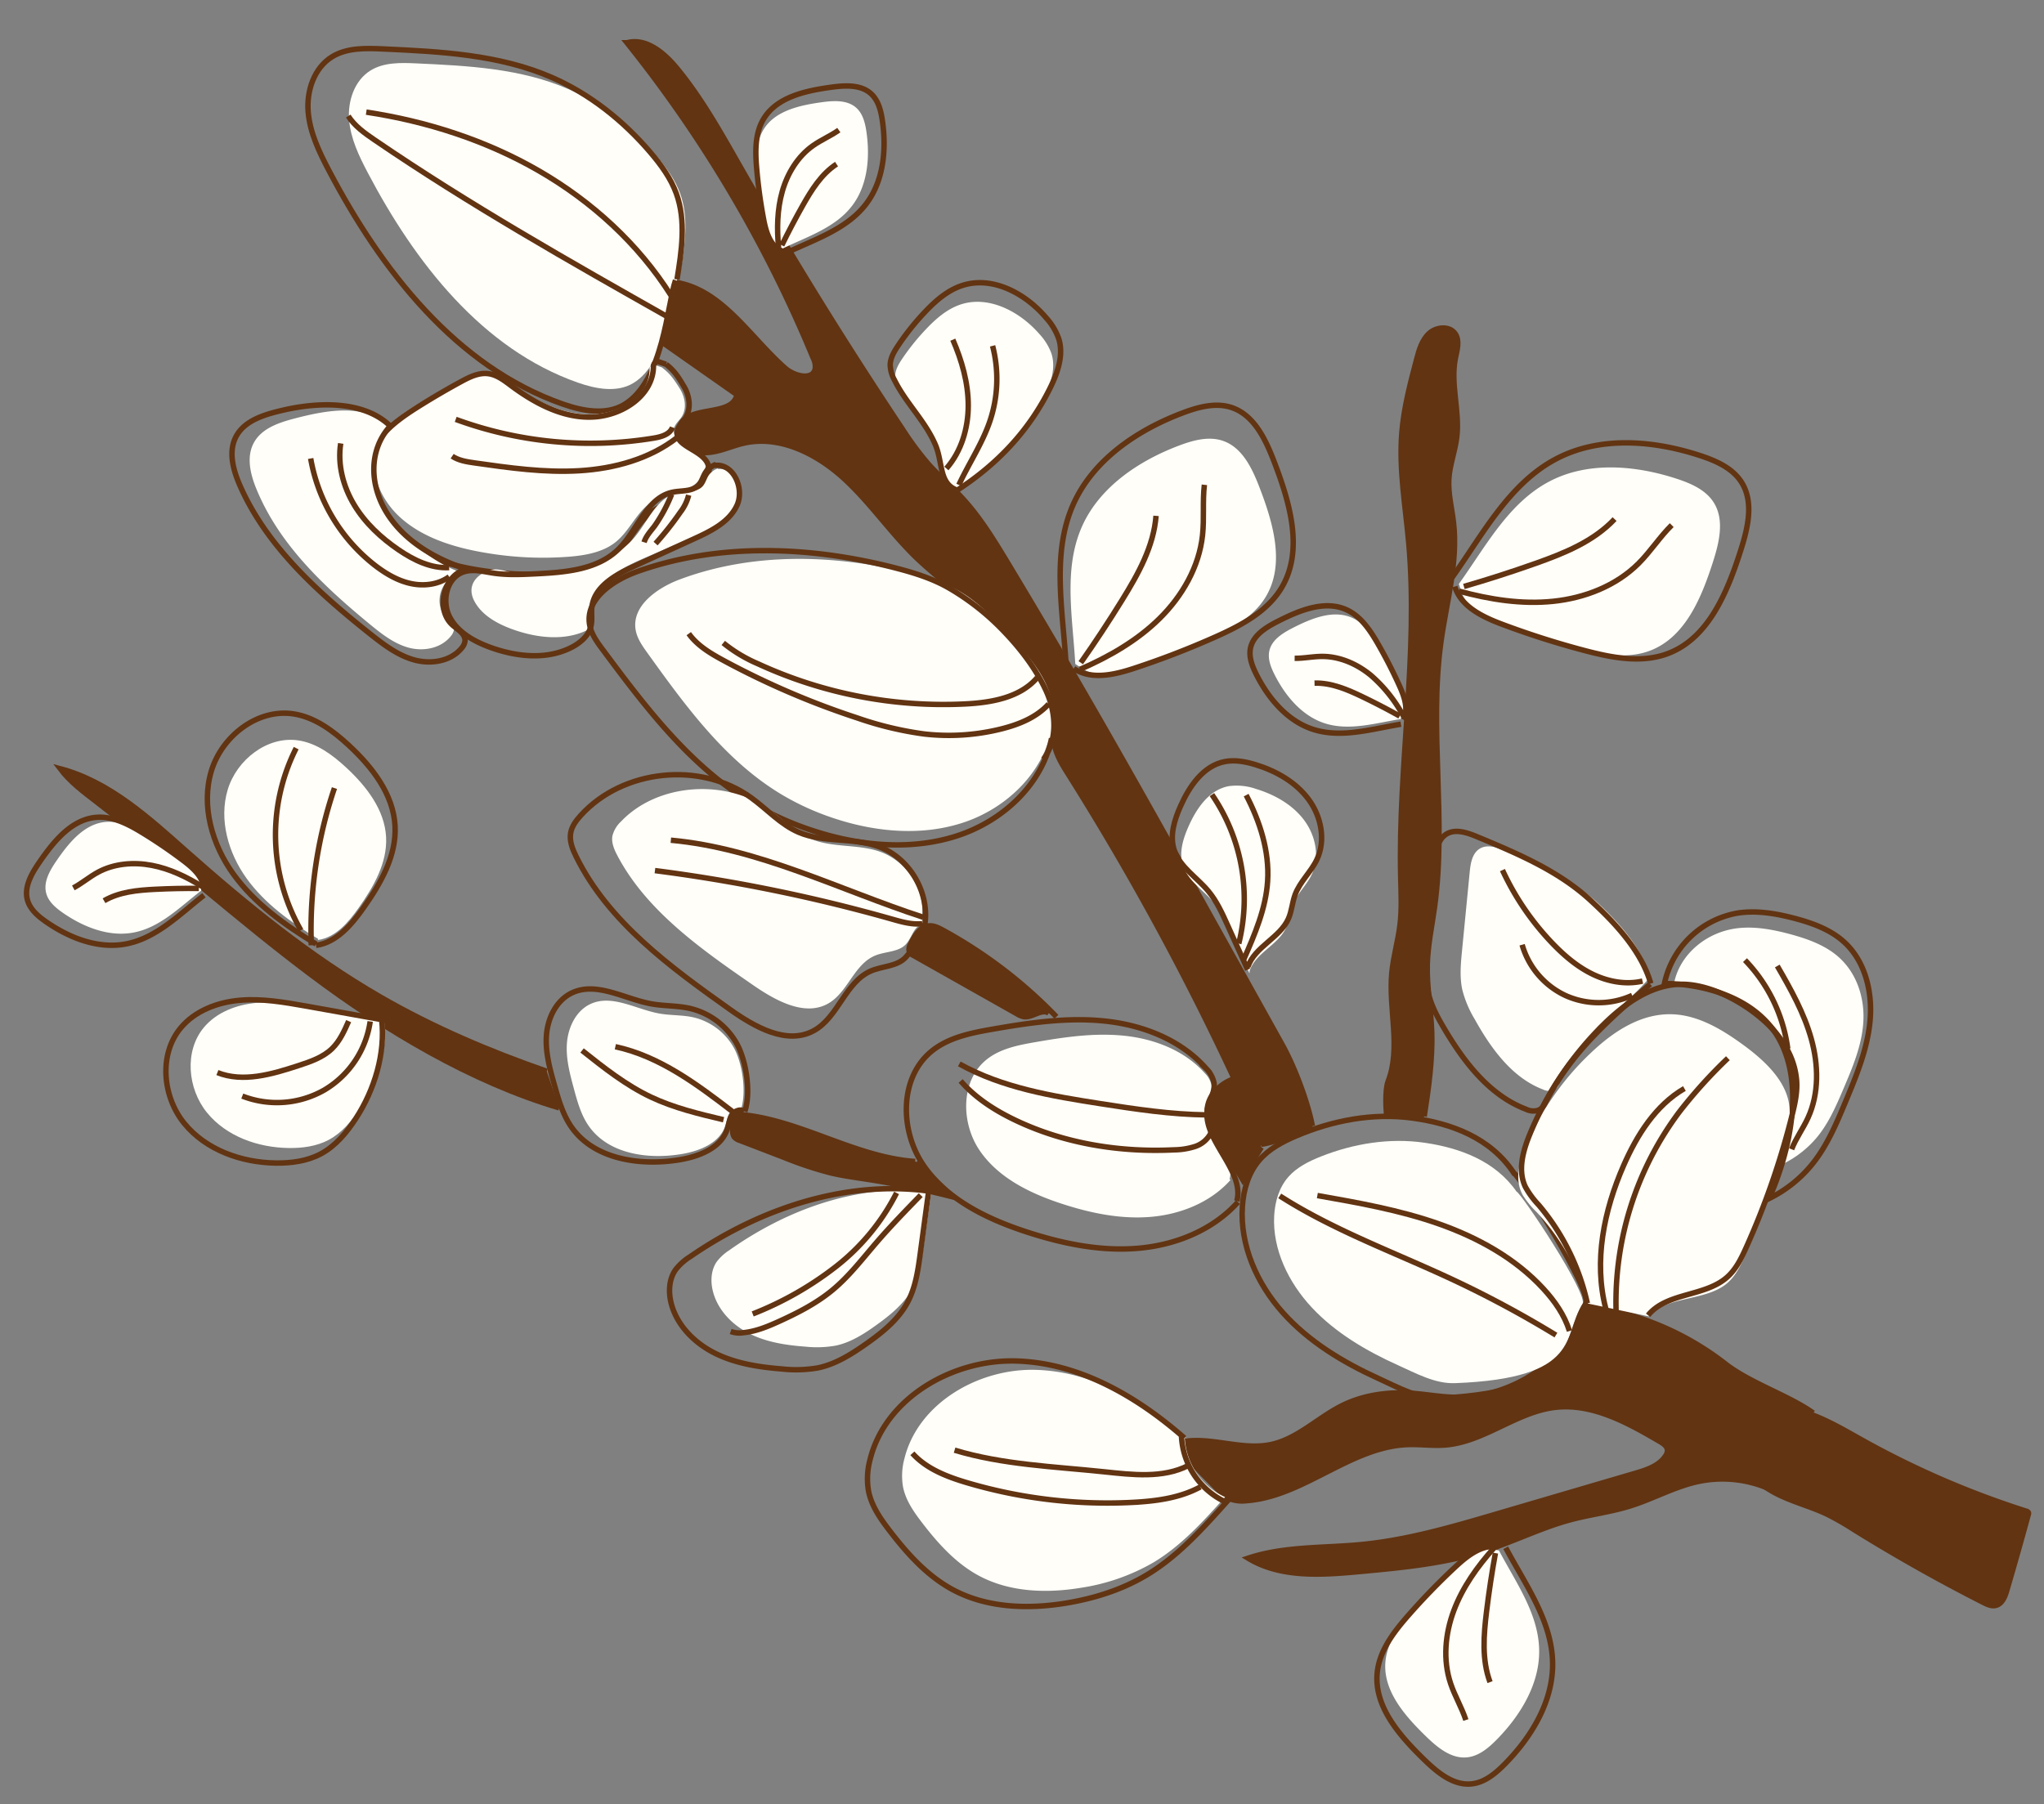 <svg xmlns="http://www.w3.org/2000/svg" width="751.698" height="663.731" viewBox="0 0 751.698 663.731">
  <rect x="0" y="0" width="751.698" height="663.731" fill="#808080" stroke="none"/>
  <g id="Grupo_367" data-name="Grupo 367" transform="translate(694.885 710.388) rotate(-161)">
    <g id="Grupo_366" data-name="Grupo 366" transform="translate(88.579 0)">
      <path id="Trazado_2078" data-name="Trazado 2078" d="M0,118.961c10.479,3.144,25.526,2.824,36.386,6.563a105.479,105.479,0,0,0,54.473,3.723c.512-21.476,15.957-41.776,36.518-48,4.8-1.451,9.778-2.194,14.616-3.5,8.42-2.268,16.485-6.327,22.625-12.519,7.117-7.178,11.64-17.123,20.349-22.255,10.349-6.1,24.438-4.006,33.848-11.474l-20.15-10.037c-2.146-1.069-4.388-2.162-6.784-2.183a13.2,13.2,0,0,0-5.231,1.294c-19.421,8.287-29.718,31.214-49.405,38.844-4.323,1.676-8.942,2.533-13.188,4.393-13.048,5.718-20.7,19.932-33.512,26.154-12.435,6.038-27.137,3.436-40.689.705-1.418-.286-3.046-.736-3.608-2.069a3.631,3.631,0,0,1-.018-2.29c1.076-4.224,4.879-7.094,8.433-9.618L98.01,45.94c13.873-9.844,27.85-19.75,43.322-26.817C154.1,13.289,167.975,9.335,179.123.8c-13.672-2.974-27.545,2.916-40.3,8.671-14.4,6.5-28.938,13.076-41.556,22.584C88.452,38.7,80.679,46.694,71.517,52.85c-6.214,4.174-13.008,7.46-19.036,11.9C45.326,70.012,39.336,76.837,31.72,81.411A42.887,42.887,0,0,1,7.71,87.442c-1.251-.061-2.661-.125-3.578.728a4.526,4.526,0,0,0-1.049,2.965L.272,118.872" transform="translate(0 52.135)" fill="#623412" stroke="#623412" stroke-width="2"/>
      <path id="Trazado_2079" data-name="Trazado 2079" d="M14.5,0A38.381,38.381,0,0,0,4.175,14.567c-2.6,6.6-3.12,13.677-3.619,20.652C-.059,43.783-.658,52.507,1.662,60.84S9.722,77.2,18.592,80.646c5.867,2.277,12.508,2.365,18.9,1.934,6.5-.437,13.085-1.409,18.843-4.112,10.852-5.092,17.429-16.529,15.7-27.3,0,0-27.152,8.573-44.429-5.69C9.17,30.257,14.5,0,14.5,0Z" transform="translate(27.769 252.308)" fill="#fffef9"/>
      <path id="Trazado_2080" data-name="Trazado 2080" d="M15.643,0A47.1,47.1,0,0,0,4.505,17.735C1.7,25.77,1.14,34.386.6,42.878-.063,53.3-.71,63.925,1.793,74.069s8.7,19.922,18.268,24.113c6.331,2.773,13.5,2.88,20.388,2.356,7.01-.532,14.12-1.716,20.333-5.007a33.309,33.309,0,0,0,16.94-33.24s-30.036,11.2-47.939-6.928C11.224,36.576,15.643,0,15.643,0Z" transform="translate(25.452 240.357)" fill="none" stroke="#623412" stroke-width="2"/>
      <path id="Trazado_2081" data-name="Trazado 2081" d="M.022,44.246c3.313-13.209-8.932-25.7,34.89-42.692C41.717-1.084,49.551.289,56.868.963c12.8,1.178,25.667,3.79,36.886,9.741s20.681,15.57,24.065,27.321c1.448,5.027,1.734,10.51-.268,15.363-1.792,4.342-5.261,7.863-8.912,10.989C98.918,72.7,87.133,79.1,74.285,81.527s-26.677,2.161-37.829-5.992C34.913,75.759-1.018,48.4.022,44.246Z" transform="translate(93.219 137.039)" fill="#fffef9"/>
      <path id="Trazado_2082" data-name="Trazado 2082" d="M.025,51.957C3.71,36.446-9.913,21.775,38.837,1.825c7.57-3.1,16.285-1.485,24.426-.694C77.5,2.515,91.817,5.582,104.3,12.57S127.3,30.852,131.068,44.651c1.611,5.9,1.929,12.342-.3,18.041-1.993,5.1-5.853,9.233-9.914,12.9-10.812,9.773-23.923,17.283-38.216,20.138S52.961,98.272,40.555,88.7C38.838,88.96-1.134,56.831.025,51.957Z" transform="translate(92.172 129.934)" fill="none" stroke="#623412" stroke-width="2"/>
      <path id="Trazado_2083" data-name="Trazado 2083" d="M0,51.805c6.09,9.063,16.462,14.821,26.14,19.243,12.305,5.62,26.008,6.581,39.4,7.464,3.344.221,7.28.172,9.283-2.653,1.79-2.524,1.141-6.058.412-9.112l-6.69-28.03c-1.123-4.7-2.281-9.5-4.749-13.593a40.044,40.044,0,0,0-7.9-8.856C46.665,7.977,35.848.389,23.717.008a4.89,4.89,0,0,0-3.5.874A3.317,3.317,0,0,0,18.879,3.2C19.386,20.958,6.373,35.441.12,51.561" transform="translate(108.981 251.26)" fill="#fffef9"/>
      <path id="Trazado_2084" data-name="Trazado 2084" d="M0,58.681c7.257,10.265,19.616,16.788,31.147,21.8,14.662,6.367,30.989,7.455,46.943,8.457,3.985.249,8.674.194,11.062-3.006,2.134-2.86,1.361-6.862.492-10.322q-3.985-15.876-7.971-31.75c-1.338-5.328-2.718-10.758-5.658-15.4C73.55,24.568,70.1,21.414,66.6,18.426,55.6,9.036,42.715.44,28.261.009A6.048,6.048,0,0,0,24.1,1a4.345,4.345,0,0,0-1.6,2.628C19.91,24.1,10.479,40.866.143,58.4" transform="translate(107.933 242.354)" fill="none" stroke="#623412" stroke-width="2"/>
      <path id="Trazado_2085" data-name="Trazado 2085" d="M20.025,72.995c19.364,7.956,41.287,12.24,61.237,5.9S117.975,53.234,116.1,32.383a24.223,24.223,0,0,0-2.9-10.021c-2.518-4.341-6.724-7.4-10.91-10.174C94.293,6.895,85.681,2.1,76.217.553,63.587-1.512,50.634,2.441,39.367,8.507A75.634,75.634,0,0,0,17,26.144C9.359,35.269,4.625,46.413,0,57.376A25.4,25.4,0,0,1,21.291,73.614" transform="translate(194.457 14.06)" fill="#fffef9"/>
      <path id="Trazado_2086" data-name="Trazado 2086" d="M22.248,81.094c21.512,8.838,45.867,13.6,68.03,6.549s40.786-28.5,38.7-51.667a26.925,26.925,0,0,0-3.222-11.133c-2.8-4.823-7.47-8.227-12.121-11.3C104.754,7.659,95.188,2.334,84.673.614c-14.03-2.294-28.42,2.1-40.938,8.837C34.39,14.483,25.693,20.906,18.881,29.045,10.4,39.182,5.139,51.562,0,63.742a28.214,28.214,0,0,1,23.653,18.04" transform="translate(193.409 6.015)" fill="none" stroke="#623412" stroke-width="2"/>
      <path id="Trazado_2087" data-name="Trazado 2087" d="M0,3.144c1.744,9.838,3.9,20.891,7.465,30.223,2.967,7.764,7.153,15.049,9.647,22.977,2.12,6.741,2.971,13.8,4.329,20.737,6.266,32.01,23.282,61.138,29.568,93.144,2.848,14.5,3.541,29.731,9.946,43.053,2.326,4.838,5.389,9.381,6.818,14.555,1.388,5.035,1.144,10.385,2.249,15.49,2.048,9.469,8.609,17.616,9.92,27.215.421,3.082.512,6.687,3.015,8.535,2.912,2.152,7.37.179,9.094-3.005s1.5-7.025,1.232-10.636c-.679-9.132-1.368-18.321-3.639-27.193-3.353-13.093-10.029-25.043-15.55-37.381C57.325,163.39,51.126,122.069,36.836,83.586c-2.02-5.439-4.209-10.847-5.446-16.515-1.3-5.951-1.528-12.1-2.977-18.019C25.235,36.084,16.265,24.371,16.729,11.026,16.855,7.371,13.623,0,13.623,0,12.438.129,10.6.841,9.431,1.048c-3.3.581-6.057,1.56-9.359,2.141" transform="translate(170.807 224.538)" fill="#623412" stroke="#623412" stroke-width="2"/>
      <path id="Trazado_2088" data-name="Trazado 2088" d="M0,12.051C4.192,19.386,12.8,30.083,20.4,36.9L56.237,69.027C80.87,91.112,105.5,113.2,130.487,134.891q21.294,18.486,42.92,36.588c7.618,6.376,15.338,12.765,24.134,17.4,4.961,2.616,10.221,4.647,15.12,7.376a115.907,115.907,0,0,1,13.606,9.336q44.988,34.241,87.5,71.557c10.847,9.521,21.64,19.244,33.956,26.785,6.18,3.784,14.347,6.937,20.325,2.845a475.329,475.329,0,0,1-102.467-87.316,6.845,6.845,0,0,1-2.042-3.62c-.432-4.438,6.448-4.994,10.582-3.285,16.141,6.67,31.46,19.891,48.632,16.666a61.877,61.877,0,0,1,4.784-20.2l-39.849-11.474c-1.228-8.417,15.845-9.285,16.1-17.788.149-5.064-6.531-7.807-11.4-6.345s-8.541,5.369-12.849,8.063c-11.675,7.3-27.1,5.061-39.687-.532s-23.681-14.158-36.33-19.613c-11.4-4.916-23.219-8.588-34.8-13.054s-23.464-10.411-28.379-21.773c-1.935-4.476-2.817-9.44-5.5-13.518-2.07-3.149-5.074-5.552-8.015-7.916A1003.743,1003.743,0,0,1,14.863,0C10.375,2.456,3.144,8.907,0,12.051" transform="translate(208.531 198.865)" fill="#623412" stroke="#623412" stroke-width="2"/>
      <path id="Trazado_2089" data-name="Trazado 2089" d="M2.115,51.269c1.622,9.452,3.443,19.357,9.472,26.815,3.367,4.165,7.847,7.285,12.459,10.006C35.926,95.1,49.251,99.868,63,100.96c18.916,1.5,37.622-3.9,55.826-9.255,5.567-1.637,11.487-3.5,15.145-8,4.367-5.376,4.284-13.345,1.513-19.693S127.7,52.6,122.658,47.853C95.505,22.279,61.755.214,24.456,0,17.445-.039,9.675,1.078,5.16,6.442-4.612,18.055,2.5,42.393,2.5,50.872" transform="translate(528.504 381.561)" fill="#fffef9"/>
      <path id="Trazado_2090" data-name="Trazado 2090" d="M2.353,57.025c1.8,10.512,3.83,21.529,10.536,29.824,3.744,4.633,8.727,8.1,13.857,11.131,13.213,7.8,28.034,13.1,43.328,14.313,21.039,1.671,41.845-4.342,62.093-10.293,6.192-1.82,12.775-3.892,16.845-8.9,4.857-5.979,4.764-14.843,1.683-21.9s-8.661-12.689-14.268-17.97C106.226,24.781,68.687.238,27.2,0,19.4-.043,10.761,1.2,5.739,7.167-5.13,20.082,2.778,47.152,2.778,56.583" transform="translate(528.504 372.295)" fill="none" stroke="#623412" stroke-width="2"/>
      <path id="Trazado_2091" data-name="Trazado 2091" d="M27.353,86.975c-3.743-1.213-5.614-2.685-8.64-5.074s-5.107-6.191-4.192-9.792c.436-1.71,1.516-3.357,1.234-5.1-.806-4.98-9.5-3.282-13.62-6.532C-1.572,57.557.014,51.7,3.344,48.405S11.3,43.058,14.3,39.493c4.515-5.365,4.455-13.009,8.2-18.871,3.125-4.895,8.552-8.028,14.11-10.472a124.739,124.739,0,0,1,28.18-8.5C76.426-.433,89.213-1.216,100.157,3.4c9.737,4.1,17.573,13.333,16.889,23.292-.546,7.956-6.14,14.806-11.477,20.921q-5.134,5.882-10.62,11.48c-2.335,2.379-4.934,4.857-8.321,5.512-3.061.591-6.18-.419-9.158-1.306C67.1,60.2,55.55,58.527,45.521,62.48c-9.68,3.814-17.4,13.428-14.077,22.585.236.65-.288,1.91-1.023,1.91-1.3,0-2.365,0-3.068,0" transform="translate(498.274 309.942)" fill="#fffef9"/>
      <path id="Trazado_2092" data-name="Trazado 2092" d="M28.025,95.4c-3.835-1.332-5.752-2.945-8.853-5.565s-5.233-6.79-4.293-10.74c.445-1.876,1.552-3.683,1.264-5.589-.826-5.462-9.734-3.6-13.954-7.164-3.8-3.209-2.175-9.629,1.237-13.247s8.149-5.865,11.223-9.775c4.627-5.885,4.565-14.269,8.4-20.7,3.2-5.368,8.762-8.805,14.457-11.486a121.612,121.612,0,0,1,28.872-9.32C78.3-.475,91.4-1.333,102.616,3.725c9.977,4.5,18,14.625,17.3,25.548-.56,8.727-6.291,16.241-11.757,22.948Q102.9,58.673,97.28,64.813c-2.391,2.609-5.055,5.327-8.526,6.045-3.135.649-6.332-.459-9.383-1.432-10.625-3.389-22.457-5.229-32.733-.894C36.721,72.716,28.811,83.261,32.217,93.3c.242.713-.3,2.1-1.048,2.1-1.333,0-2.424,0-3.144,0" transform="translate(496.446 303.088)" fill="none" stroke="#623412" stroke-width="2"/>
      <path id="Trazado_2093" data-name="Trazado 2093" d="M11.5,80.279C5.851,82.929-.594,76.28.044,70.266S5.519,59.551,10.073,55.384l16.3-14.916c5.062-4.633,10.3-10.08,12.4-16.367.651-1.953.241-4.245,0-6.287-.38-3.214-3.669-6.7-1.357-9.05C43.94,2.138,54.036-.125,63.522.005,69.51.087,75.9,1.185,80.2,5.2s3.1,9.053-1.605,12.612c-2.689,2.033-7.116,1.5-10.479,2.1-4.849.86-10.094,3.473-14.671,5.239C44.24,28.7,37.764,35.48,33.33,44.014,29.23,51.9,30.046,63.03,22.144,67.5c-2.654,1.5-6.22,2.182-7.479,4.886-.705,1.516-.447,3.287-.915,4.887a7.571,7.571,0,0,1-2.44,3.431" transform="translate(482.555 287.936)" fill="#fffef9"/>
      <path id="Trazado_2094" data-name="Trazado 2094" d="M12.431,90.2C6.326,93.179-.642,85.709.047,78.95s5.92-12.039,10.841-16.72L28.511,45.47c5.473-5.2,11.437-11.884,9.807-19.259-.5-2.255-1.7-4.336-1.96-6.63-.411-3.611,1.589-7.093,4.088-9.732C47.5,2.4,58.413-.14,68.669.006,75.142.1,82.055,1.332,86.695,5.845s5.607,13.138.518,17.136c-2.907,2.284-6.85,2.539-10.485,3.21-5.243.966-10.23,2.964-15.176,4.949-9.948,3.992-20.727,8.726-25.52,18.314C31.6,58.32,32.481,70.821,23.938,75.847c-2.869,1.689-6.723,2.452-8.084,5.491-.763,1.7-.483,3.694-.989,5.491a8.5,8.5,0,0,1-2.637,3.855" transform="translate(482.902 278.987)" fill="none" stroke="#623412" stroke-width="2"/>
      <path id="Trazado_2095" data-name="Trazado 2095" d="M47.212,74.608c10.761,5.341,23.259-1.668,33.325-8.349C85.623,62.884,91.2,58.75,92.094,52.485c.814-5.71-2.636-11.087-6.348-15.333C71.1,20.4,50.4,11.171,30.026,3.566,24.752,1.6,19.283-.321,13.7.045S2.33,3.606.382,9.135A4.787,4.787,0,0,0,.1,11.853c.57,2.26,3.65,2.207,5.337,3.673A10.524,10.524,0,0,1,4.191,32.485c10.695-.123,24.963,4.926,33.3,11.983s13.911,19.77,9.716,30.141" transform="translate(566.387 269.074)" fill="#fffef9"/>
      <path id="Trazado_2096" data-name="Trazado 2096" d="M51.851,78.525c12.178,5.734,27.892-.219,39.282-7.39,5.755-3.625,12.069-8.062,13.078-14.789.921-6.13-2.984-11.9-7.183-16.461C80.453,21.9,57.035,11.994,33.977,3.829,28.008,1.716,21.82-.344,15.5.049S2.637,3.871.433,9.807a4.887,4.887,0,0,0-.325,2.918c.644,2.427,3.7,3.022,6.039,3.943,8.137,3.21,9.444,16.447,2.093,21.185,12.1-.132,24.75,2.31,34.19,9.886S56.6,67.392,51.851,78.525" transform="translate(561.167 265.473)" fill="none" stroke="#623412" stroke-width="2"/>
      <path id="Trazado_2097" data-name="Trazado 2097" d="M.5,56.609C-1.52,40.558,6.875,24.284,19.647,14.354S48.955.264,65.131.013a97.063,97.063,0,0,1,21.2,1.931c23.715,4.919,44.219,19.262,63.976,33.272,2.572,1.823,5.228,3.739,6.762,6.493,4.368,7.837-2.337,17.207-9.258,22.916-22.263,18.364-51.11,27.4-79.868,29.813-6.442.54-12.987.763-19.32-.535-7.606-1.558-14.584-5.237-21.443-8.874C20,81.223,12.663,77.3,7.194,71.286S-1.6,56.656.783,48.886" transform="translate(346.152 260.691)" fill="#fffef9"/>
      <path id="Trazado_2098" data-name="Trazado 2098" d="M.555,60.687c-2.246-17.208,7.091-34.653,21.3-45.3S54.443.283,72.433.014A111.847,111.847,0,0,1,96.01,2.084c26.372,5.273,49.177,20.65,71.148,35.668,2.86,1.955,5.814,4.008,7.52,6.961,4.857,8.4-2.6,18.447-10.3,24.567-24.759,19.687-56.84,29.376-88.823,31.96-7.164.579-14.442.818-21.486-.573a91.4,91.4,0,0,1-24.03-8.429C22.057,88.157,14.084,82.868,8,76.422S-1.782,60.737.871,52.407" transform="translate(345.103 253.856)" fill="none" stroke="#623412" stroke-width="2"/>
      <path id="Trazado_2099" data-name="Trazado 2099" d="M0,28.455C4.269,18.273,13.24,10.537,23.344,6.086S44.641.2,55.681.017c12.267-.2,25.237,1.349,35.068,8.689s15.025,21.98,8.527,32.385C95.9,46.5,90.137,49.869,84.558,52.949,74.832,58.318,64.835,63.5,54,65.976s-22.718,2-32.378-3.484a8.444,8.444,0,0,1-3.692-3.4c-1.022-2.143-.331-4.67-.512-7.038C16.693,42.546,1.058,38.16.409,28.643" transform="translate(230.548 153.894)" fill="#fffef9"/>
      <path id="Trazado_2100" data-name="Trazado 2100" d="M0,35.7C5.356,22.924,16.61,13.22,29.288,7.636S56.007.247,69.857.021c15.39-.25,31.663,1.692,44,10.9s18.851,27.574,10.7,40.63c-4.235,6.782-11.467,11.013-18.466,14.877-12.2,6.737-24.744,13.239-38.331,16.344s-28.5,2.513-40.623-4.371A10.587,10.587,0,0,1,22.5,74.14c-1.283-2.688-.416-5.86-.643-8.829C20.943,53.379,1.328,47.876.512,35.936" transform="translate(225.309 139.875)" fill="none" stroke="#623412" stroke-width="2"/>
      <path id="Trazado_2101" data-name="Trazado 2101" d="M0,3.925A172.638,172.638,0,0,0,49.821,20.452c1.807.306,3.736.568,5.409-.178,3.04-1.357,3.814-5.238,4.189-8.547a3.46,3.46,0,0,0-.473-2.763,3.428,3.428,0,0,0-1.99-.834L14.1.236A7.508,7.508,0,0,0,11.343.074C8.206.675,6.188,5.083,3.09,4.3" transform="translate(310.616 214.366)" fill="#623412" stroke="#623412" stroke-width="2"/>
      <path id="Trazado_2102" data-name="Trazado 2102" d="M1.395,45.8c1.7,9.99,11.645,18.132,22.338,18.3,8.729.135,17.063-4.4,25.772-3.814,6.327.43,12.065,3.514,18.135,5.258,19.228,5.526,42.01-4.489,49.949-21.959a10.745,10.745,0,0,0,1.252-6.079c-.412-2.485-2.276-4.508-4.163-6.278C98,15.591,74.5,8.772,51.982,2.49,42.556-.14,30.836-2.23,24.189,4.619c-6.1,6.285-4.507,17.231-11.215,22.938-3.015,2.565-7.514,3.86-9.117,7.384C2.422,38.1,3.344,42.8,0,44.138" transform="translate(367.819 190.482)" fill="#fffef9"/>
      <path id="Trazado_2103" data-name="Trazado 2103" d="M0,55.317c1.949,12.064,13.31,21.9,25.53,22.1,9.977.162,19.5-5.319,29.454-4.607,7.232.518,13.789,4.243,20.726,6.35,21.975,6.674,48.012-5.422,57.086-26.52,1-2.322,1.822-4.845,1.43-7.343-.47-3-2.6-5.444-4.758-7.581C110.412,18.83,83.55,10.594,57.815,3.007,47.043-.169,33.648-2.693,26.051,5.579c-6.975,7.592-5.151,20.81-12.817,27.7-3.445,3.1-8.587,4.663-10.42,8.919C1.174,46.012-.563,52.871.494,55.185" transform="translate(367.317 178.785)" fill="none" stroke="#623412" stroke-width="2"/>
      <path id="Trazado_2104" data-name="Trazado 2104" d="M0,28.321C.049,34.978,4.878,44.479,9.708,48.9a23.021,23.021,0,0,0,17.937,5.875c4.144-.475,8.093-2.092,12.215-2.737,8.716-1.365,19.056,1.2,25.344-5.171C69.17,42.85,69.917,36.357,68.5,30.816S63.834,20.447,60.65,15.747c-2.7-3.992-5.475-8.059-9.27-10.961C41.164-3.025,26.495-.266,15.248,5.859,9.414,9.036,3.383,14.151,3.5,20.95c.028,1.606.412,3.235.063,4.8S1.725,28.8.237,28.322" transform="translate(409.203 119.848)" fill="#fffef9"/>
      <path id="Trazado_2105" data-name="Trazado 2105" d="M0,31.337C.056,38.7,5.562,49.218,11.069,54.109a26.762,26.762,0,0,0,20.452,6.5c4.726-.525,9.227-2.315,13.928-3.029,9.938-1.51,21.728,1.325,28.9-5.721C78.869,47.413,79.72,40.229,78.1,34.1s-5.316-11.472-8.945-16.673C66.072,13.006,62.911,8.507,58.585,5.3,46.936-3.347,30.21-.294,17.387,6.482,10.734,10,3.856,15.659,3.993,23.182c.031,1.777.468,3.579.071,5.311S1.967,31.87.27,31.338" transform="translate(407.631 116.705)" fill="none" stroke="#623412" stroke-width="2"/>
      <path id="Trazado_2106" data-name="Trazado 2106" d="M8.72,11.408c22.378.056,44.8,1.651,66.772,5.92,29.284,5.69,57.451,16.062,84.995,27.519,17.2,7.153,35.072,14.9,53.649,13.542-4.962-3.333-10.738-5.2-16.4-7.1-32.142-10.807-63.4-24.157-95.667-34.567S33.878-1.274,0,.179" transform="translate(472.6 126.906)" fill="#623412" stroke="#623412" stroke-width="2"/>
      <path id="Trazado_2107" data-name="Trazado 2107" d="M13.3,0C7.463,2.974,4.817,9.761,2.982,16.046.322,25.163-1.623,35.167,1.94,43.971,5.715,53.3,14.893,59.279,24.1,63.344c6.263,2.765,13.144,4.963,19.88,3.735,11.345-2.07,19.165-14.092,18.7-25.615S54.886,19.5,45.463,12.854,24.709,2.845,13.437.411" transform="translate(563.295 156.587)" fill="#fffef9"/>
      <path id="Trazado_2108" data-name="Trazado 2108" d="M15.422,0C8.656,3.449,5.587,11.323,3.459,18.612.373,29.187-1.882,40.79,2.25,51,6.629,61.825,17.274,68.759,27.955,73.474c7.264,3.207,15.246,5.756,23.058,4.331,13.158-2.4,22.23-16.345,21.692-29.711S63.662,22.62,52.732,14.908,28.661,3.3,15.585.477" transform="translate(561.199 154.491)" fill="none" stroke="#623412" stroke-width="2"/>
      <path id="Trazado_2109" data-name="Trazado 2109" d="M3.8,57.565c-4.822-10.08-4.6-21.959-1.887-32.8C3.257,19.407,5.266,14.041,9.029,10c3.428-3.687,8.085-6.019,12.862-7.6,10.741-3.563,23.165-3.472,32.765,2.52S69.934,23.569,65.908,34.144c-2.6,6.835-8.683,11.885-15.364,14.86s-14,4.14-21.228,5.278L5.292,58.065" transform="translate(539.885 78.357)" fill="#fffef9"/>
      <path id="Trazado_2110" data-name="Trazado 2110" d="M4.731,65.2C-.676,53.9-1.18,39.923,1.86,27.768c1.5-6.009,3.757-12.026,7.974-16.562C13.678,7.073,18.9,4.458,24.256,2.68,36.3-1.314,50.229-1.212,60.992,5.506s17.13,20.92,12.616,32.777c-2.918,7.664-9.735,13.325-17.226,16.66s-15.7,4.643-23.8,5.919C23.6,62.275,13.709,63.783,4.731,65.2" transform="translate(540.174 71.318)" fill="none" stroke="#623412" stroke-width="2"/>
      <path id="Trazado_2111" data-name="Trazado 2111" d="M5.227,70.717,1.552,51.873C.514,46.545-.529,41.08.3,35.714c.964-6.25,4.378-11.79,7.982-16.92C11.576,14.1,15.214,9.472,20.063,6.534A39.509,39.509,0,0,1,30.576,2.492C37.421.682,44.53-.624,51.538.31S65.5,4.692,69.422,10.737c2.032,3.131,3.181,7.1,2.153,10.709a18.05,18.05,0,0,1-2.95,5.422,132.694,132.694,0,0,1-11.261,13.7C43.14,55.683,25.013,67.417,4.935,71.453" transform="translate(327.812 71.022)" fill="#fffef9"/>
      <path id="Trazado_2112" data-name="Trazado 2112" d="M6.2,81.61,1.843,59.863C.609,53.715-.627,47.409.356,41.215,1.5,34,5.551,27.61,9.827,21.689c3.91-5.416,8.225-10.758,13.979-14.149A47.75,47.75,0,0,1,36.28,2.875C44.4.788,52.835-.72,61.151.358S77.719,5.414,82.371,12.39c2.411,3.614,3.774,8.189,2.555,12.359a20.656,20.656,0,0,1-3.5,6.258A154.3,154.3,0,0,1,68.066,46.814C51.187,64.259,29.678,77.8,5.856,82.459" transform="translate(327.812 60.016)" fill="none" stroke="#623412" stroke-width="2"/>
      <path id="Trazado_2113" data-name="Trazado 2113" d="M10.164.946c.042,7-6.949,12.457-7.523,19.434-.222,2.712.559,5.416.5,8.136C3.046,33.095.6,37.338.1,41.889c-.775,6.951,3.252,13.888,9.12,17.9s13.291,5.389,20.451,5.13a21.446,21.446,0,0,0,9.918-2.327c6.328-3.616,8.471-11.5,9.105-18.625.447-5.024.3-10.5-2.8-14.525-3.6-4.662-10.034-6.047-15.119-9.115-3.721-2.245-6.739-5.422-9.707-8.559L9.929,0" transform="translate(238.77 256.521)" fill="#fffef9"/>
      <path id="Trazado_2114" data-name="Trazado 2114" d="M85.77,8.948C80.892,25.265,78.2,43.273,66.362,55.669,55.425,67.124,38.614,71.382,22.642,71.635c-5.438.086-11.272-.364-15.548-3.671C.964,63.224.2,54.52.04,46.85-.241,33.029.7,17.282,11.521,8.47,18.545,2.753,28.157,1.422,37.248.755A282.511,282.511,0,0,1,65.539.1C72.3.288,79.99,1.189,83.954,6.586" transform="translate(136.75 408.056)" fill="#fffef9"/>
      <path id="Trazado_2115" data-name="Trazado 2115" d="M97.188,10.3C91.661,29.093,88.607,49.83,75.2,64.1,62.8,77.3,43.754,82.2,25.657,82.491c-6.163.1-12.773-.419-17.618-4.227C1.093,72.805.222,62.782.045,53.95-.273,38.034.788,19.9,13.054,9.753,21.013,3.169,31.906,1.637,42.206.869A314.6,314.6,0,0,1,74.262.12c7.665.211,16.377,1.249,20.869,7.463" transform="translate(128.476 408.057)" fill="none" stroke="#623412" stroke-width="2"/>
      <path id="Trazado_2116" data-name="Trazado 2116" d="M19.049,0C9,12.568,2.462,26.553.4,42.365-.333,48-.373,54.2,3.051,58.791a20.894,20.894,0,0,0,6.4,5.277c9.313,5.433,21.939,7.517,30.657,1.212,4.245-3.069,7-7.706,9.189-12.4a83.912,83.912,0,0,0,5.018-13.77c.6-2.24,1.1-4.635.377-6.84a11.14,11.14,0,0,0-3.069-4.331c-6.225-6.014-14.6-9.652-20.46-16.009C26.685,7.066,25.754.013,19.049,0" transform="translate(388.726 389.582)" fill="#fffef9"/>
      <path id="Trazado_2117" data-name="Trazado 2117" d="M20.477,0C9.68,13.842,2.646,29.242.431,46.655-.358,52.862-.4,59.685,3.28,64.744a22.591,22.591,0,0,0,6.886,5.813c10.012,5.983,23.584,8.277,32.956,1.335,4.564-3.381,7.522-8.486,9.878-13.654a93.819,93.819,0,0,0,5.4-15.164c.644-2.467,1.185-5.1.406-7.532a12.285,12.285,0,0,0-3.3-4.77c-6.692-6.622-15.7-10.63-22-17.63C28.685,7.781,27.685.014,20.477,0" transform="translate(387.678 389.582)" fill="none" stroke="#623412" stroke-width="2"/>
      <path id="Trazado_2118" data-name="Trazado 2118" d="M16.483,14.483,0,6.648q15.905-1.27,31.63-4.1C36.1,1.745,40.559.846,45.078.4A136.685,136.685,0,0,1,63.435.221l17.093.6a4.356,4.356,0,0,1,2.394.554,4.257,4.257,0,0,1,1.338,2.286l1.8,5.5c-22.183,6.608-46.656-.672-69.02,5.317" transform="translate(325.371 136.568)" fill="#623412" stroke="#623412" stroke-width="2"/>
      <path id="Trazado_2119" data-name="Trazado 2119" d="M27.368,2.824C23.585,12.116,9.629,14.8,4.263,23.44c-2.137,3.44-2.672,7.478-3.067,11.4A237,237,0,0,0,1.1,81.42c.388,4.009.9,8.092,2.759,11.753,4.225,8.33,14.368,12.738,24.02,15.641,8.632,2.6,18.049,4.521,26.749,2.115C65.564,107.9,72.922,98.734,78,89.508A102.431,102.431,0,0,0,90.532,47.2c.417-6.1-.019-12.9-4.784-17.263A32.538,32.538,0,0,0,78.935,25.7,80.792,80.792,0,0,1,50.057,0" transform="translate(41.392 182.195)" fill="#fffef9"/>
      <path id="Trazado_2120" data-name="Trazado 2120" d="M27.2,3.12C23.443,13.386,9.572,16.354,4.237,25.9c-2.124,3.8-2.655,8.261-3.048,12.6a290.931,290.931,0,0,0-.1,51.459c.386,4.43.9,8.941,2.742,12.986,4.2,9.2,12.746,14.79,22.34,18,8.579,2.867,19.476,4.279,28.122,1.62,10.871-3.343,18.185-13.474,23.231-23.667A122.66,122.66,0,0,0,89.986,52.151c.414-6.744-.019-14.254-4.755-19.073a32.074,32.074,0,0,0-6.773-4.685A83.848,83.848,0,0,1,49.754,0" transform="translate(41.938 182.195)" fill="none" stroke="#623412" stroke-width="2"/>
      <path id="Trazado_2121" data-name="Trazado 2121" d="M8.517,0a116.739,116.739,0,0,1,1.85,77.279A178.521,178.521,0,0,1,0,101.524" transform="translate(72.173 182.756)" fill="none" stroke="#623412" stroke-width="2"/>
      <path id="Trazado_2122" data-name="Trazado 2122" d="M2.091,0C1.912,4.33.6,8.535.164,12.846c-1,9.851,2.669,19.731,8.284,27.886S21.531,55.564,29.019,62.043" transform="translate(37.018 260.227)" fill="none" stroke="#623412" stroke-width="2"/>
      <path id="Trazado_2123" data-name="Trazado 2123" d="M0,3.816C5.359.442,12-.519,18.284.249S30.555,3.408,36.178,6.323A98.767,98.767,0,0,1,62,25.647" transform="translate(111.087 297.067)" fill="none" stroke="#623412" stroke-width="2"/>
      <path id="Trazado_2124" data-name="Trazado 2124" d="M0,0C3.648,4.959,8.759,8.676,14.177,11.6c13.435,7.245,28.95,9.934,44.214,10.023s30.421-2.306,45.5-4.695" transform="translate(94.586 170.43)" fill="none" stroke="#623412" stroke-width="2"/>
      <path id="Trazado_2125" data-name="Trazado 2125" d="M0,0A392.285,392.285,0,0,0,43.338,7.027C66.52,9.464,90.049,9.853,112.7,15.351" transform="translate(98.806 167.385)" fill="none" stroke="#623412" stroke-width="2"/>
      <path id="Trazado_2126" data-name="Trazado 2126" d="M0,26.572c5.821-6.361,13.794-10.3,21.793-13.518A181.9,181.9,0,0,1,81.344.117c7.8-.353,15.987-.109,22.814,3.674" transform="translate(204.264 45.432)" fill="none" stroke="#623412" stroke-width="2"/>
      <path id="Trazado_2127" data-name="Trazado 2127" d="M0,22.639c7.317-7.59,18.361-9.906,28.634-12.278C46.674,6.193,64.6.714,83.105,0" transform="translate(211.02 55.358)" fill="none" stroke="#623412" stroke-width="2"/>
      <path id="Trazado_2128" data-name="Trazado 2128" d="M0,13.552Q1.577,6.838,2.557,0L18.215,13.238a18.779,18.779,0,0,1,3.961,4.109,11.1,11.1,0,0,1,.943,9.185,16.541,16.541,0,0,1-5.49,7.628c-3.264-2.311-6.532-4.622-9.649-7.127a14.033,14.033,0,0,1-4.27-4.778c-1.247-2.71-1-6.307-3.367-8.125" transform="translate(223.734 183.908)" fill="#623412" stroke="#623412" stroke-width="2"/>
      <path id="Trazado_2129" data-name="Trazado 2129" d="M0,19.549a10.091,10.091,0,0,1,3.928-6.533,26.337,26.337,0,0,1,6.882-3.657C29.3,1.964,49.514-1.56,69.3.655c8.332.933,16.679,2.922,23.935,7.124" transform="translate(242.998 176.726)" fill="none" stroke="#623412" stroke-width="2"/>
      <path id="Trazado_2130" data-name="Trazado 2130" d="M0,13.209C12.45,9.084,25.4,6.7,38.31,4.4,56.074,1.223,74.3-1.838,92.059,1.344" transform="translate(246.687 188.933)" fill="none" stroke="#623412" stroke-width="2"/>
      <path id="Trazado_2131" data-name="Trazado 2131" d="M0,70.189c3.394-7.221,6.791-14.446,9.743-21.857,2.936-7.368,5.456-14.968,9.586-21.739,3.9-6.4,9.134-11.873,14.561-17.04,3.473-3.306,7.122-6.562,11.494-8.528A9.351,9.351,0,0,1,49.758.013" transform="translate(336.443 69.823)" fill="none" stroke="#623412" stroke-width="2"/>
      <path id="Trazado_2132" data-name="Trazado 2132" d="M0,59.322a80.458,80.458,0,0,1,12.247-32.87A122.561,122.561,0,0,1,35.531,0" transform="translate(345.108 78.577)" fill="none" stroke="#623412" stroke-width="2"/>
      <path id="Trazado_2133" data-name="Trazado 2133" d="M0,0C15.87,5.312,32.39,10.7,49.006,8.69" transform="translate(411.398 146.382)" fill="none" stroke="#623412" stroke-width="2"/>
      <path id="Trazado_2134" data-name="Trazado 2134" d="M0,1.259C9.314.34,18.709-.579,28.01.46,38.151,1.593,47.875,5.018,57.5,8.419" transform="translate(414.031 141.37)" fill="none" stroke="#623412" stroke-width="2"/>
      <path id="Trazado_2135" data-name="Trazado 2135" d="M0,13.556c3.4-1.64,7.291-1.841,11.062-2.05A599.164,599.164,0,0,0,99.338,0" transform="translate(368.389 221.071)" fill="none" stroke="#623412" stroke-width="2"/>
      <path id="Trazado_2136" data-name="Trazado 2136" d="M0,3.415C32.442,2.889,65.479,7.736,96.99,0" transform="translate(368.845 233.544)" fill="none" stroke="#623412" stroke-width="2"/>
      <path id="Trazado_2137" data-name="Trazado 2137" d="M.639,41.307a35.107,35.107,0,0,1,7.706-29.3A35.1,35.1,0,0,1,36.177.037" transform="translate(548.039 93.202)" fill="none" stroke="#623412" stroke-width="2"/>
      <path id="Trazado_2138" data-name="Trazado 2138" d="M0,33.636c.326-3.931.682-7.973,2.454-11.5,2.112-4.2,5.986-7.185,9.733-10.023C20.292,5.979,29.323-.462,39.478.026" transform="translate(556.208 98.403)" fill="none" stroke="#623412" stroke-width="2"/>
      <path id="Trazado_2139" data-name="Trazado 2139" d="M0,0A162.625,162.625,0,0,1,10.772,57.449" transform="translate(578.278 153.95)" fill="none" stroke="#623412" stroke-width="2"/>
      <path id="Trazado_2140" data-name="Trazado 2140" d="M0,0A70.715,70.715,0,0,1,23.451,62.794" transform="translate(583.69 157.917)" fill="none" stroke="#623412" stroke-width="2"/>
      <path id="Trazado_2141" data-name="Trazado 2141" d="M0,27.8c2.611-6.128,7.908-10.705,13.491-14.34a79.479,79.479,0,0,1,26.253-11A125.476,125.476,0,0,1,64.714.037a299.621,299.621,0,0,1,53.349,3.938c5.432.894,11.028,2.016,15.517,5.2" transform="translate(350.765 298.355)" fill="none" stroke="#623412" stroke-width="2"/>
      <path id="Trazado_2142" data-name="Trazado 2142" d="M0,29.5c3.52-9.034,12.917-14.217,21.915-17.829A162.987,162.987,0,0,1,98.707.816a53.979,53.979,0,0,1,14.641,3.108" transform="translate(357.887 304.507)" fill="none" stroke="#623412" stroke-width="2"/>
      <path id="Trazado_2143" data-name="Trazado 2143" d="M0,8.169A29.654,29.654,0,0,1,23.193.139,29.659,29.659,0,0,1,44.331,12.612" transform="translate(112.979 286.503)" fill="none" stroke="#623412" stroke-width="2"/>
      <path id="Trazado_2144" data-name="Trazado 2144" d="M.978,0c9.96,15.013,12.4,33.946,10.943,51.9C10.93,64.1,8,76.7,0,85.96" transform="translate(83.662 182.575)" fill="none" stroke="#623412" stroke-width="2"/>
      <path id="Trazado_2145" data-name="Trazado 2145" d="M0,0A58,58,0,0,0,25.485,25.7" transform="translate(52.483 294.742)" fill="none" stroke="#623412" stroke-width="2"/>
      <path id="Trazado_2146" data-name="Trazado 2146" d="M66.059,0C54.406.765,42.686,2.82,32.093,7.739S12.061,20.65,6.937,31.144C4.213,36.725,2.756,42.858,0,48.422" transform="translate(155.543 414.54)" fill="none" stroke="#623412" stroke-width="2"/>
      <path id="Trazado_2147" data-name="Trazado 2147" d="M44.328,0Q33.009,7.974,22.17,16.6C13.391,23.587,4.586,31.241,0,41.48" transform="translate(176.137 416.744)" fill="none" stroke="#623412" stroke-width="2"/>
      <g id="Grupo_361" data-name="Grupo 361" transform="translate(283.091 341.031)">
        <path id="Trazado_2148" data-name="Trazado 2148" d="M58.742,1.108c6.415,15.776,15.592,31.5,14.128,48.579-1.353,15.78-11.794,29.628-24.087,39.827C44.6,92.987,39.767,96.29,34.361,96.39c-7.747.143-13.8-6.163-18.722-12.043C6.765,73.747-2.366,60.883.555,47.234c1.9-8.856,8.557-15.913,15.226-22.126A282.567,282.567,0,0,1,37.43,6.884C42.819,2.791,49.377-1.321,55.848.4" transform="translate(4.483 1.126)" fill="#fffef9"/>
        <path id="Trazado_2149" data-name="Trazado 2149" d="M66.525,1.322C73.982,19.433,84.588,37.514,83.072,57.04c-1.4,18.046-13.183,33.8-27.109,45.358-4.742,3.937-10.22,7.673-16.383,7.738-8.834.093-15.789-7.175-21.458-13.951C7.907,83.977-2.622,69.175.587,53.582,2.669,43.466,10.2,35.449,17.751,28.4A314.8,314.8,0,0,1,42.274,7.74C48.382,3.1,55.823-1.541,63.217.49" transform="translate(0 0)" fill="none" stroke="#623412" stroke-width="2"/>
        <path id="Trazado_2150" data-name="Trazado 2150" d="M27.642,0C19.034,7.894,11.184,16.834,6.006,27.3s-7.531,22.609-4.954,34c1.371,6.057,4.075,11.75,5.411,17.815" transform="translate(33.325 0.889)" fill="none" stroke="#623412" stroke-width="2"/>
        <path id="Trazado_2151" data-name="Trazado 2151" d="M9.952,0Q6.122,13.306,3.073,26.819C.6,37.763-1.469,49.245,1.369,60.1" transform="translate(51.508 3.319)" fill="none" stroke="#623412" stroke-width="2"/>
      </g>
      <g id="Grupo_362" data-name="Grupo 362" transform="translate(58.387 0)">
        <path id="Trazado_2152" data-name="Trazado 2152" d="M27.963,76.824c-9.726-9.111-21.4-17.283-25.95-29.9C-2.194,35.269.69,22.008,6.086,10.733c1.838-3.838,4.188-7.768,8-9.608,5.458-2.64,11.823-.14,17.249,2.427C41.111,8.179,51.814,14.33,54.208,24.986,55.762,31.9,53.339,39.1,50.633,45.7a221.083,221.083,0,0,1-9.415,20.042c-2.49,4.674-5.8,9.743-10.966,10.637" transform="translate(6.491 8.844)" fill="#fffef9"/>
        <path id="Trazado_2153" data-name="Trazado 2153" d="M32.408,87.4C21.176,76.969,7.717,67.593,2.4,53.219-2.514,39.936.7,24.882,6.81,12.1c2.081-4.35,4.751-8.8,9.109-10.864,6.246-2.96,13.57-.072,19.818,2.886C47,9.458,59.326,16.529,62.152,28.662c1.834,7.872-.894,16.035-3.951,23.517A246.284,246.284,0,0,1,47.54,74.894c-2.823,5.294-6.589,11.033-12.51,12.011" fill="none" stroke="#623412" stroke-width="2"/>
        <path id="Trazado_2154" data-name="Trazado 2154" d="M10.862,63.165c3.531-8.429,6.182-17.355,6.433-26.491S15.243,18.139,9.68,10.888C6.723,7.032,2.936,3.872,0,0" transform="translate(25.638 22.72)" fill="none" stroke="#623412" stroke-width="2"/>
        <path id="Trazado_2155" data-name="Trazado 2155" d="M13.584,45.522q-1.636-10.709-3.9-21.312C7.859,15.623,5.572,6.785,0,0" transform="translate(21.769 38.797)" fill="none" stroke="#623412" stroke-width="2"/>
      </g>
      <g id="Grupo_363" data-name="Grupo 363" transform="translate(621.586 128.263)">
        <path id="Trazado_2156" data-name="Trazado 2156" d="M0,26.152C5.417,17.911,9.9,8.369,18.528,3.459c7.97-4.537,18-4.107,26.9-1.593,3.032.855,6.193,2.074,8.015,4.619,2.612,3.648,1.593,8.6.406,12.884-2.141,7.714-5.276,16.294-12.745,19.383-4.846,2-10.4,1.146-15.554.006a163.539,163.539,0,0,1-15.8-4.339c-3.722-1.226-7.837-3-9.14-6.655" transform="translate(1.519 5.364)" fill="#fffef9"/>
        <path id="Trazado_2157" data-name="Trazado 2157" d="M0,30.242C6.189,20.737,11.328,9.741,21.138,4.05,30.2-1.208,41.587-.763,51.674,2.082c3.435.968,7.016,2.355,9.071,5.272,2.946,4.182,1.764,9.887.4,14.815C58.672,31.051,55.07,40.934,46.58,44.525c-5.509,2.329-11.806,1.37-17.647.085A182.2,182.2,0,0,1,11.026,39.7C6.809,38.309,2.149,36.286.69,32.093" transform="translate(0 0)" fill="none" stroke="#623412" stroke-width="2"/>
        <path id="Trazado_2158" data-name="Trazado 2158" d="M0,15.886c6.592,1.512,13.434,2.319,20.128,1.351S33.384,13.4,37.97,8.432C40.409,5.79,42.236,2.629,44.69,0" transform="translate(1.619 17.15)" fill="none" stroke="#623412" stroke-width="2"/>
        <path id="Trazado_2159" data-name="Trazado 2159" d="M0,15.645Q7.6,13.1,15.05,10.117C21.081,7.7,27.237,4.918,31.482,0" transform="translate(2.616 16.356)" fill="none" stroke="#623412" stroke-width="2"/>
      </g>
      <g id="Grupo_364" data-name="Grupo 364" transform="translate(472.669 451.479)">
        <path id="Trazado_2160" data-name="Trazado 2160" d="M20.3,0C13.126,7.113,4.457,13.556,1.279,23.212c-2.937,8.925-.466,18.91,3.866,27.337,1.474,2.869,3.341,5.8,6.265,7.109,4.194,1.882,8.963-.148,13.019-2.21,7.309-3.716,15.287-8.606,16.872-16.733,1.028-5.273-.962-10.675-3.154-15.617A167.112,167.112,0,0,0,30.581,8.115C28.595,4.626,25.975.856,22.043.29" transform="translate(4.823 1.266)" fill="#fffef9"/>
        <path id="Trazado_2161" data-name="Trazado 2161" d="M23.535,0c-8.286,8.143-18.283,15.537-22,26.543C-1.907,36.714.853,48.051,5.758,57.6c1.67,3.252,3.789,6.565,7.136,8.036,4.8,2.108,10.284-.237,14.954-2.613,8.417-4.281,17.608-9.9,19.489-19.158,1.22-6-1.023-12.131-3.5-17.736A186.577,186.577,0,0,0,35.271,9.149C33.018,5.2,30.041.931,25.534.316" transform="translate(0 0)" fill="none" stroke="#623412" stroke-width="2"/>
        <path id="Trazado_2162" data-name="Trazado 2162" d="M6.873,0C9.73,6.311,11.93,13.018,12.317,19.935S11.16,34.024,7.1,39.638C4.943,42.623,2.142,45.1,0,48.1" transform="translate(19.796 1.057)" fill="none" stroke="#623412" stroke-width="2"/>
        <path id="Trazado_2163" data-name="Trazado 2163" d="M9.314,0Q8.3,8.15,6.821,16.233C5.619,22.779,4.076,29.525,0,34.786" transform="translate(16.52 2.269)" fill="none" stroke="#623412" stroke-width="2"/>
      </g>
      <g id="Grupo_365" data-name="Grupo 365" transform="translate(225.5 348.986)">
        <path id="Trazado_2164" data-name="Trazado 2164" d="M.3,10.574C8.614,6.136,16.742.181,26.223,0c8.763-.162,16.984,4.787,23.3,10.965,2.152,2.1,4.247,4.572,4.613,7.542.525,4.254-2.6,7.947-5.551,11C43.266,35,36.713,40.765,29.033,39.942c-4.983-.533-9.25-3.793-13.053-7.107A156.068,156.068,0,0,1,4.706,21.97C2.143,19.24-.5,15.867.08,12.208" transform="translate(0.76 3.511)" fill="#fffef9"/>
        <path id="Trazado_2165" data-name="Trazado 2165" d="M.369,12.321C9.907,7.175,19.247.3,30.08.009,40.092-.258,49.439,5.32,56.6,12.319c2.439,2.384,4.81,5.184,5.2,8.572.56,4.855-3.041,9.1-6.443,12.61-6.131,6.325-13.672,12.971-22.438,12.1-5.687-.564-10.532-4.247-14.846-8A174.071,174.071,0,0,1,5.3,25.3C2.394,22.2-.591,18.375.1,14.188" transform="translate(0 0)" fill="none" stroke="#623412" stroke-width="2"/>
        <path id="Trazado_2166" data-name="Trazado 2166" d="M0,0A52.667,52.667,0,0,0,16.271,10.336c6.059,2.248,12.877,2.844,19,.77,3.254-1.1,6.232-2.918,9.493-4" transform="translate(0.45 15.405)" fill="none" stroke="#623412" stroke-width="2"/>
        <path id="Trazado_2167" data-name="Trazado 2167" d="M0,0Q7.543,1.342,15.155,2.244c6.166.729,12.6,1.209,18.415-.977" transform="translate(1.759 14.993)" fill="none" stroke="#623412" stroke-width="2"/>
      </g>
      <path id="Trazado_2168" data-name="Trazado 2168" d="M.782,0C-.037,10.106-.834,20.455,1.847,30.232c2.913,10.626,9.771,19.8,17.775,27.375" transform="translate(251.569 260.502)" fill="none" stroke="#623412" stroke-width="2"/>
      <path id="Trazado_2169" data-name="Trazado 2169" d="M0,0A67.9,67.9,0,0,0,27.17,48.617" transform="translate(255.979 265.57)" fill="none" stroke="#623412" stroke-width="2"/>
      <path id="Trazado_2170" data-name="Trazado 2170" d="M3.16,0C2.247,8.722-.069,17.32,0,26.088a48.491,48.491,0,0,0,8.08,26.317" transform="translate(405.083 391.601)" fill="none" stroke="#623412" stroke-width="2"/>
      <path id="Trazado_2171" data-name="Trazado 2171" d="M2.235,0C-.927,7.729-.539,16.618,2.177,24.513S9.8,39.4,15.431,45.565" transform="translate(412.3 395.823)" fill="none" stroke="#623412" stroke-width="2"/>
      <path id="Trazado_2172" data-name="Trazado 2172" d="M0,33.8c7.029-10.793,18.189-18.38,30.1-23.288S54.755,3.146,67.4.712c2.85-.548,5.818-1.094,8.624-.35" transform="translate(511.847 340.561)" fill="none" stroke="#623412" stroke-width="2"/>
      <path id="Trazado_2173" data-name="Trazado 2173" d="M0,23.214c.052-2.777,2.764-4.659,5.207-5.981A143.708,143.708,0,0,1,76.34.033" transform="translate(514.707 354.125)" fill="none" stroke="#623412" stroke-width="2"/>
      <path id="Trazado_2174" data-name="Trazado 2174" d="M.1,20.807a16.983,16.983,0,0,1,.86-6.96A115.048,115.048,0,0,1,5.8,0" transform="translate(500.87 334.89)" fill="none" stroke="#623412" stroke-width="2"/>
      <path id="Trazado_2175" data-name="Trazado 2175" d="M0,20.029A57.081,57.081,0,0,1,2.118,6.957C2.865,4.673,3.915,2.4,3.841,0" transform="translate(506.985 333.966)" fill="none" stroke="#623412" stroke-width="2"/>
      <path id="Trazado_2176" data-name="Trazado 2176" d="M0,7.132C2.825,3.062,7.7.724,12.621.157s9.9.468,14.6,2.054A63.674,63.674,0,0,1,62.332,31.677" transform="translate(574.459 291.513)" fill="none" stroke="#623412" stroke-width="2"/>
      <path id="Trazado_2177" data-name="Trazado 2177" d="M0,1.568C6.179-.956,13.222-.071,19.663,1.686,27.232,3.752,34.575,7.021,40.581,12.07s10.6,11.984,11.984,19.707" transform="translate(575.589 300.242)" fill="none" stroke="#623412" stroke-width="2"/>
      <path id="Trazado_2178" data-name="Trazado 2178" d="M0,0C17.549,14.064,38.8,23.238,60.873,27.538s44.954,3.813,67.074-.244" transform="translate(530.996 423.016)" fill="none" stroke="#623412" stroke-width="2"/>
      <path id="Trazado_2179" data-name="Trazado 2179" d="M0,0C41.57,7.706,83.2,15.425,123.97,26.611c4.224,1.159,8.561,2.416,11.993,5.139" transform="translate(528.779 415.029)" fill="none" stroke="#623412" stroke-width="2"/>
      <path id="Trazado_2180" data-name="Trazado 2180" d="M11.252,1.053c.047,7.791-7.694,13.864-8.329,21.63-.246,3.018.619,6.027.555,9.054C3.373,36.831.669,41.554.106,46.62c-.859,7.736,3.6,15.455,10.1,19.918s14.717,6,22.643,5.711c3.8-.138,7.7-.705,10.982-2.59,7.006-4.025,9.379-12.794,10.081-20.728.495-5.592.335-11.682-3.1-16.166-3.981-5.188-11.109-6.73-16.739-10.144-4.121-2.5-7.462-6.035-10.748-9.526L10.994,0" transform="translate(238.77 257.569)" fill="none" stroke="#623412" stroke-width="2"/>
    </g>
    <path id="Trazado_2181" data-name="Trazado 2181" d="M90.9,44.962c-7.788.076-15.466-1.567-23.125-2.929A327.469,327.469,0,0,0,2.751,37.07a1.14,1.14,0,0,1-.939-.264,1.013,1.013,0,0,1-.161-.586Q.7,21.657.027,7.081C-.087,4.66.074,1.741,2.261.529,3.594-.209,5.249-.024,6.771.189q27.055,3.772,53.688,9.837a103.843,103.843,0,0,0,11.083,2.137c8.218.95,16.739-.2,24.679,2.042A6.663,6.663,0,0,1,99.332,15.8c1.123,1.189,1.274,2.934,1.293,4.539A52.816,52.816,0,0,1,97.1,39.9a10.475,10.475,0,0,1-2.274,3.9,4.416,4.416,0,0,1-4.267,1.219" transform="translate(0 125.388)" fill="#623412" stroke="#623412" stroke-width="2"/>
  </g>
</svg>
